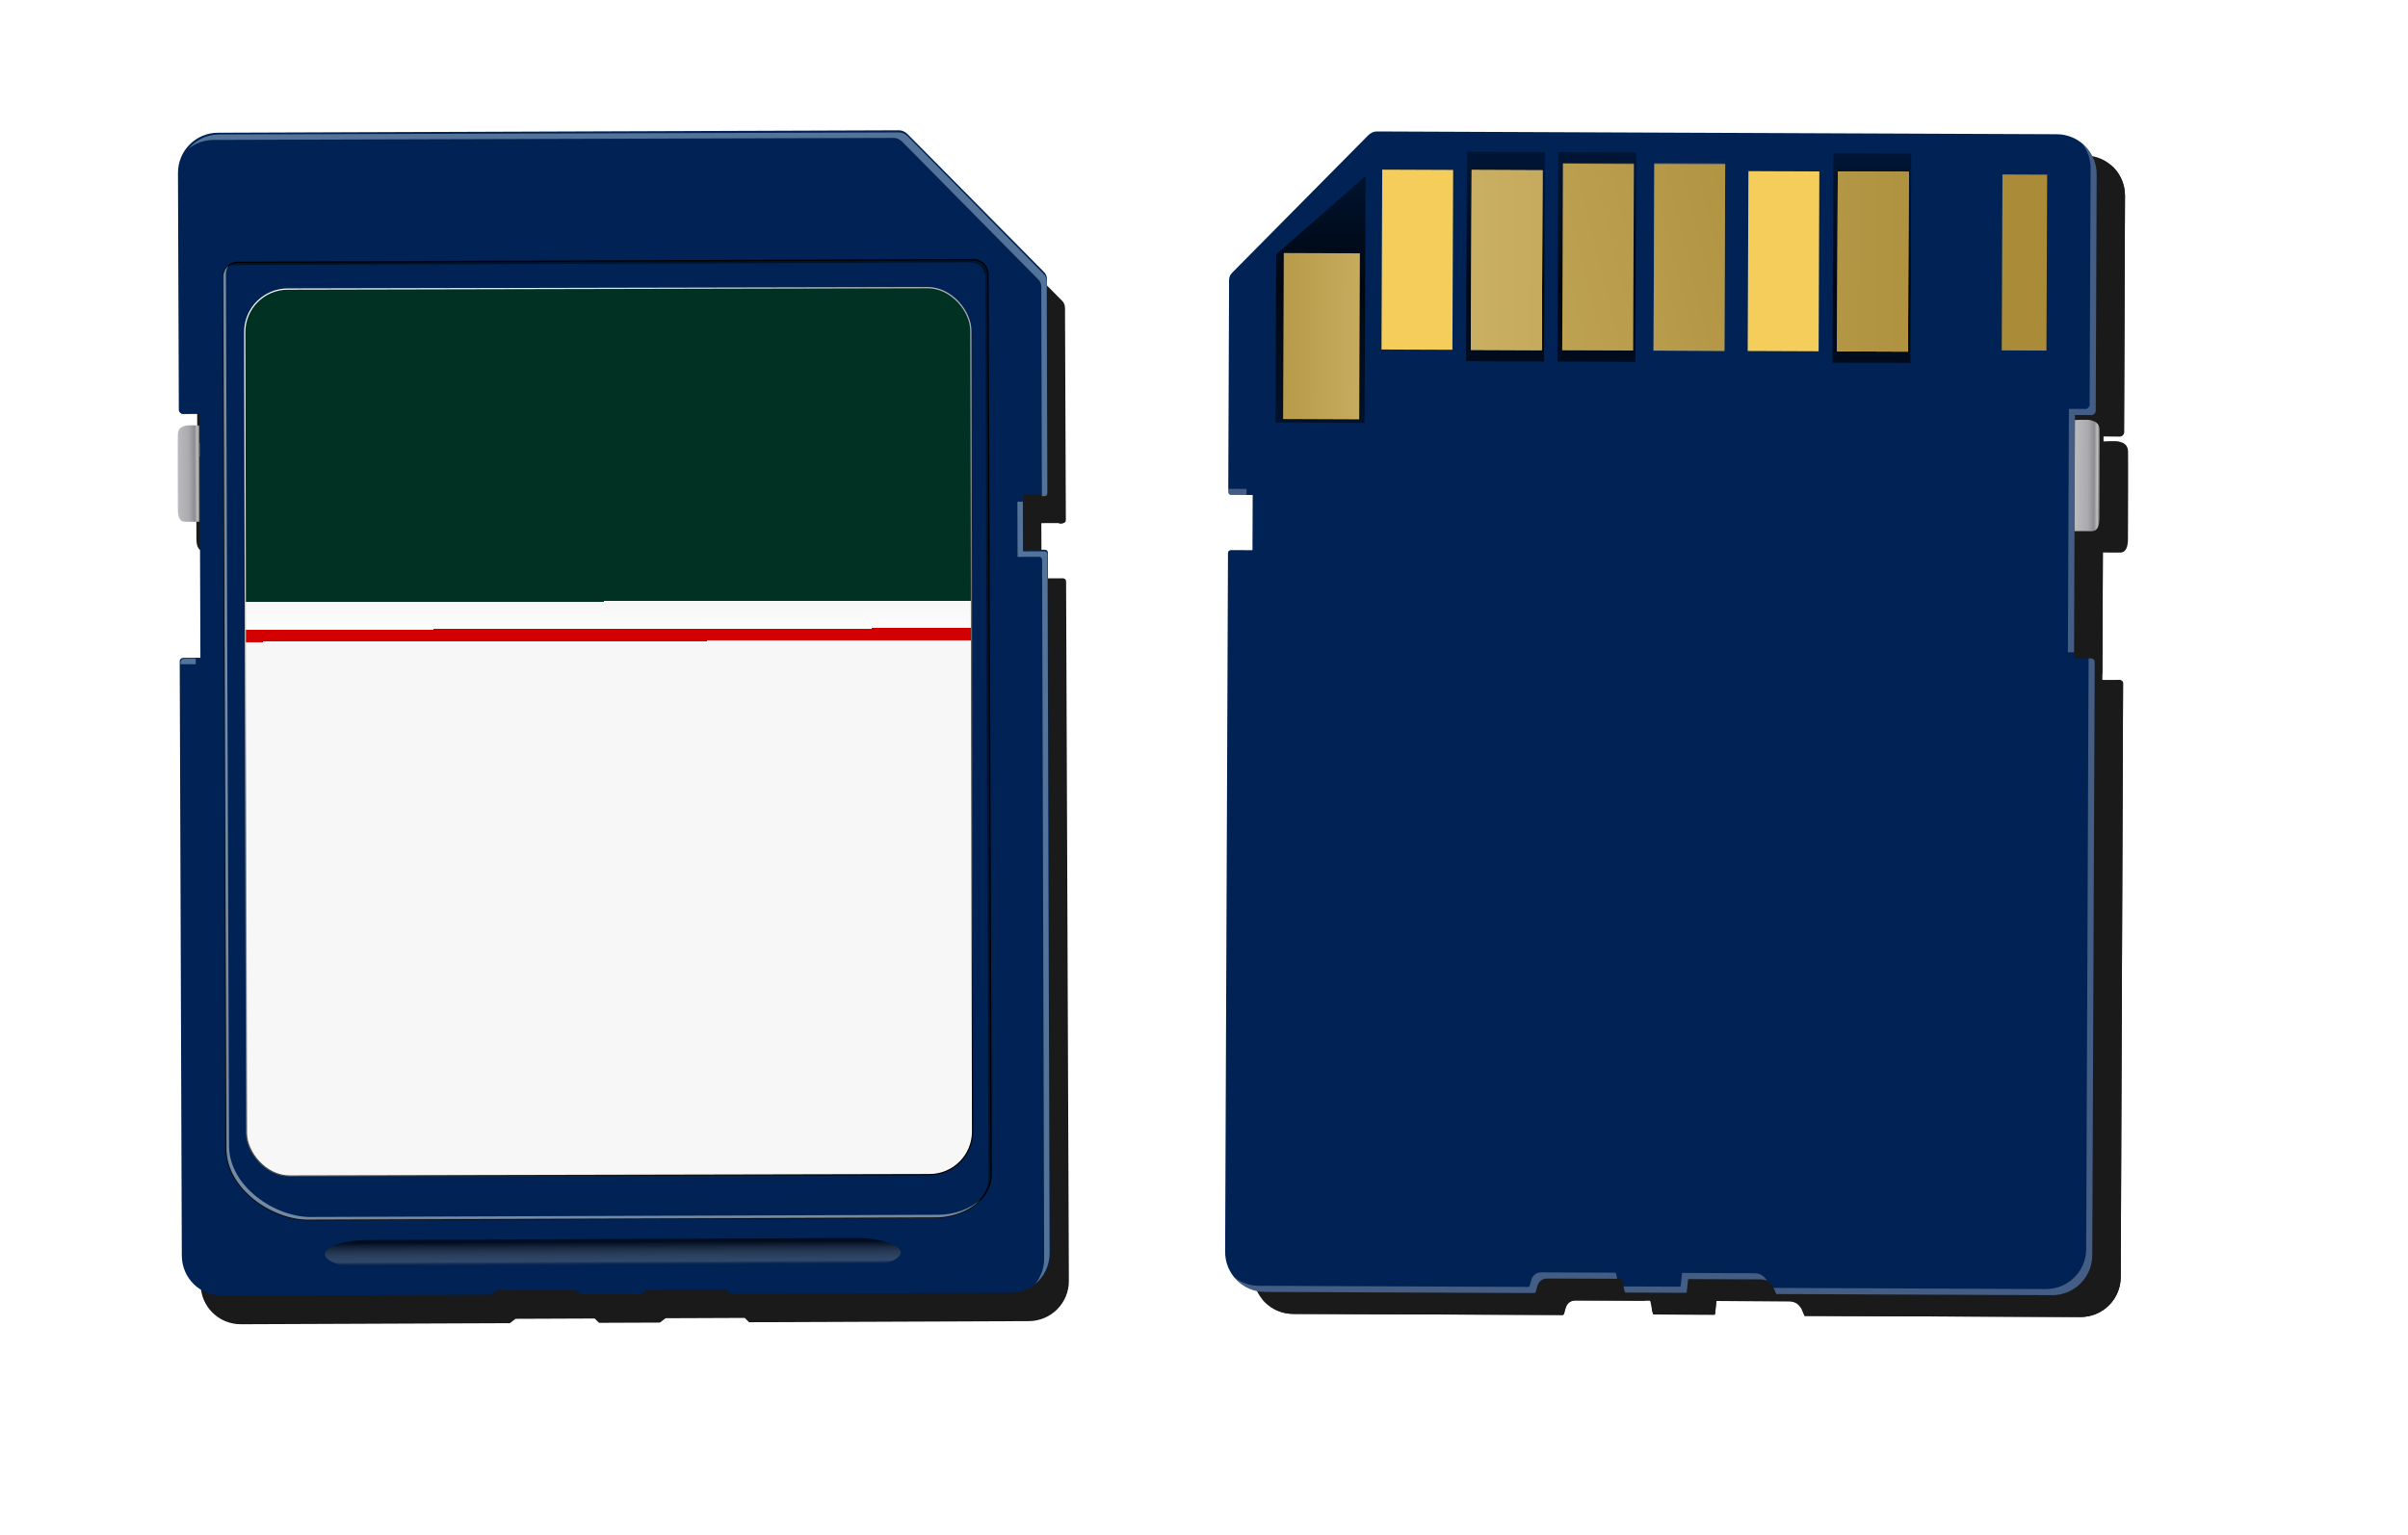 <?xml version="1.0" encoding="UTF-8" standalone="no"?>
<!-- Created with Inkscape (http://www.inkscape.org/) -->
<svg xmlns:inkscape="http://www.inkscape.org/namespaces/inkscape" xmlns:rdf="http://www.w3.org/1999/02/22-rdf-syntax-ns#" xmlns="http://www.w3.org/2000/svg" xmlns:sodipodi="http://sodipodi.sourceforge.net/DTD/sodipodi-0.dtd" xmlns:cc="http://web.resource.org/cc/" xmlns:xlink="http://www.w3.org/1999/xlink" xmlns:dc="http://purl.org/dc/elements/1.1/" xmlns:svg="http://www.w3.org/2000/svg" xmlns:ns1="http://sozi.baierouge.fr" id="svg2" sodipodi:docname="webmichl_sd-card.svg" inkscape:export-filename="C:\Dokumente und Einstellungen\micha\Desktop\sdc2.png" viewBox="0 0 596 380" sodipodi:version="0.32" inkscape:export-xdpi="58.650002" version="1.0" inkscape:output_extension="org.inkscape.output.svg.inkscape" inkscape:export-ydpi="58.650002" inkscape:version="0.45.1" sodipodi:docbase="C:\Documents and Settings\ryan\Desktop">
<defs id="defs4">
<linearGradient id="linearGradient4314">
<stop id="stop4316" style="stop-color:#aa8c38" offset="0"/>
<stop id="stop4322" style="stop-color:#ceb469" offset=".239"/>
<stop id="stop4318" style="stop-color:#aa8c38" offset="1"/>
</linearGradient>
<linearGradient id="linearGradient3910">
<stop id="stop3912" style="stop-color:#000000;stop-opacity:.491" offset="0"/>
<stop id="stop3918" style="stop-color:#000000;stop-opacity:.824" offset=".5"/>
<stop id="stop3914" style="stop-color:#000000;stop-opacity:.365" offset="1"/>
</linearGradient>
<filter id="filter3714" inkscape:collect="always">
<feGaussianBlur id="feGaussianBlur3716" stdDeviation="0.425" inkscape:collect="always"/>
</filter>
<filter id="filter3710" inkscape:collect="always">
<feGaussianBlur id="feGaussianBlur3712" stdDeviation="0.425" inkscape:collect="always"/>
</filter>
<filter id="filter3706" inkscape:collect="always">
<feGaussianBlur id="feGaussianBlur3708" stdDeviation="0.425" inkscape:collect="always"/>
</filter>
<filter id="filter3702" inkscape:collect="always">
<feGaussianBlur id="feGaussianBlur3704" stdDeviation="0.425" inkscape:collect="always"/>
</filter>
<filter id="filter3698" inkscape:collect="always">
<feGaussianBlur id="feGaussianBlur3700" stdDeviation="0.425" inkscape:collect="always"/>
</filter>
<filter id="filter3694" inkscape:collect="always">
<feGaussianBlur id="feGaussianBlur3696" stdDeviation="0.425" inkscape:collect="always"/>
</filter>
<filter id="filter3690" inkscape:collect="always">
<feGaussianBlur id="feGaussianBlur3692" stdDeviation="0.425" inkscape:collect="always"/>
</filter>
<filter id="filter3686" inkscape:collect="always">
<feGaussianBlur id="feGaussianBlur3688" stdDeviation="0.425" inkscape:collect="always"/>
</filter>
<linearGradient id="linearGradient3396">
<stop id="stop3398" style="stop-color:#bcbcbf" offset="0"/>
<stop id="stop3404" style="stop-color:#ababaf" offset=".5"/>
<stop id="stop3406" style="stop-color:#8c8c92" offset=".75"/>
<stop id="stop3408" style="stop-color:#c1c1c4" offset=".875"/>
<stop id="stop3400" style="stop-color:#403b30" offset="1"/>
</linearGradient>
<filter id="filter3333" inkscape:collect="always">
<feGaussianBlur id="feGaussianBlur3335" stdDeviation="2.967" inkscape:collect="always"/>
</filter>
<filter id="filter4198" inkscape:collect="always">
<feGaussianBlur id="feGaussianBlur4200" stdDeviation="14.825" inkscape:collect="always"/>
</filter>
<filter id="filter4230" inkscape:collect="always">
<feGaussianBlur id="feGaussianBlur4232" stdDeviation="11.27" inkscape:collect="always"/>
</filter>
<linearGradient id="linearGradient4524" y2="521.84" xlink:href="#linearGradient3910" gradientUnits="userSpaceOnUse" x2="186.46" y1="609" x1="186.46" inkscape:collect="always"/>
<linearGradient id="linearGradient2347" y2="179.9" xlink:href="#linearGradient4314" gradientUnits="userSpaceOnUse" x2="701.66" gradientTransform="matrix(.756 0 0 .756 126.81 207.58)" y1="179.9" x1="443.91" inkscape:collect="always"/>
<linearGradient id="linearGradient2359" y2="179.9" xlink:href="#linearGradient4314" gradientUnits="userSpaceOnUse" x2="701.66" gradientTransform="matrix(.751 -.093 -.093 -.751 100.31 746.29)" y1="179.9" x1="443.91" inkscape:collect="always"/>
<linearGradient id="linearGradient2387" y2="626.39" xlink:href="#linearGradient3396" gradientUnits="userSpaceOnUse" x2="328.66" gradientTransform="matrix(.751 .093 -.093 .751 446.67 -78.787)" y1="626.39" x1="320.24" inkscape:collect="always"/>
<linearGradient id="linearGradient2363" y2="379.8" gradientUnits="userSpaceOnUse" x2="258.18" gradientTransform="translate(.322 .668)" y1="179.15" x1="258.18" inkscape:collect="always">
<stop id="stop3625" style="stop-color:#013122" offset="0"/>
<stop id="stop3631" style="stop-color:#013122" offset=".339"/>
<stop id="stop3633" style="stop-color:#f9f9f9" offset=".339"/>
<stop id="stop3643" style="stop-color:#ffffff" offset=".373"/>
<stop id="stop3645" style="stop-color:#d40000" offset=".373"/>
<stop id="stop3647" style="stop-color:#d40000" offset=".388"/>
<stop id="stop3649" style="stop-color:#f9f9f9" offset=".388"/>
<stop id="stop3627" style="stop-color:#f9f9f9" offset="1"/>
</linearGradient>
<linearGradient id="linearGradient2366" y2="176.67" gradientUnits="userSpaceOnUse" x2="198.83" gradientTransform="translate(.322 .668)" y1="382.28" x1="317.54" inkscape:collect="always">
<stop id="stop3637" style="stop-color:#000000" offset="0"/>
<stop id="stop3639" style="stop-color:#ffffff" offset="1"/>
</linearGradient>
<linearGradient id="linearGradient2372" y2="919.77" gradientUnits="userSpaceOnUse" x2="367.56" gradientTransform="matrix(.335 0 0 .335 135.43 104.78)" y1="901.72" x1="367.56" inkscape:collect="always">
<stop id="stop3344" style="stop-color:#000000;stop-opacity:.623" offset="0"/>
<stop id="stop3350" style="stop-color:#9a9a9a;stop-opacity:.31" offset=".805"/>
<stop id="stop3346" style="stop-color:#000000;stop-opacity:0" offset="1"/>
</linearGradient>
<linearGradient id="linearGradient2377" y2="332.69" xlink:href="#linearGradient3396" gradientUnits="userSpaceOnUse" x2="65.54" gradientTransform="matrix(.335 -.001 .001 .335 135.8 104.3)" y1="332.69" x1="48.07" inkscape:collect="always"/>
</defs>
<sodipodi:namedview id="base" bordercolor="#666666" inkscape:pageshadow="2" inkscape:guide-bbox="true" pagecolor="#ffffff" inkscape:window-height="749" inkscape:zoom="0.5" inkscape:window-x="223" borderopacity="1.0" inkscape:current-layer="layer4" inkscape:cx="523.24985" inkscape:cy="163.03199" showguides="true" inkscape:window-y="66" inkscape:window-width="825" inkscape:pageopacity="0" inkscape:document-units="px"/>
<g id="layer4" inkscape:groupmode="layer" transform="translate(-108.46 -98.403)">
<g id="g2405" transform="matrix(.993 -.119 .119 .993 -52.659 -127.31)">
<g id="g4086" style="filter:url(#filter4198);fill:#1a1a1a" transform="matrix(.751 .093 -.093 .751 164.82 214.71)">
<path id="path4088" sodipodi:nodetypes="csssscc" style="fill-rule:evenodd;fill:#1a1a1a" d="m651.24 184.28s4.21-0.26 5.24 0c1.04 0.25 3.01 0.68 3.1 3.17 0.08 2.5 0.08 26.38 0.08 28.7s-0.51 4.46-2.57 4.46h-5.76l-0.09-36.33z"/>
<path id="path4090" sodipodi:nodetypes="ccssccsscccsssssscccsscccsssssc" style="fill:#1a1a1a" d="m645.12 90.749c7.27 0 13.12 5.849 13.12 13.121v77.51c0 0.49-0.71 1.23-1.17 1.23h-5.6v79.67h5.65c0.54 0 1.12 0.53 1.12 1.01v194.3c0 7.27-5.85 13.12-13.12 13.12h-90.2c-0.24-0.14-1.14-4.76-5.02-4.76h-23.82c-0.15 0-0.35 4.48-0.57 4.48h-19.95c-0.52 0-0.94-4.48-1.25-4.48h-24.24c-4.12 0-3.26 4.76-4.25 4.76h-88.18c-7.27 0-13.14-5.85-13.14-13.12v-228.56c0-0.66 0.37-1.07 1.05-1.07h6.96v-18.06h-7.01c-0.68 0-1-0.42-1-1.04v-68.42c0-0.47-0.22-2.12 1-3.25 0.5-0.47 36.13-36.89 44.27-45.101 1.02-1.031 2.05-1.34 2.83-1.34h222.52z"/>
<rect id="rect4092" style="fill:#1a1a1a" height="61.358" width="23.207" y="100.76" x="483.59"/>
<rect id="rect4094" style="fill:#1a1a1a" height="61.358" width="23.207" y="100.76" x="513.47"/>
<g id="g4096" style="fill:#1a1a1a" transform="translate(331,-424)">
<path id="path4098" sodipodi:nodetypes="ccccc" style="fill:#1a1a1a" d="m58.762 554.81l29.127-25.71v80.72h-29.127v-55.01z"/>
<rect id="rect4100" style="fill:#1a1a1a" height="68.504" width="25.472" y="521.02" x="91.762"/>
<rect id="rect4102" style="fill:#1a1a1a" height="68.504" width="25.472" y="521.02" x="121.02"/>
<rect id="rect4104" style="fill:#1a1a1a" height="68.504" width="25.472" y="521.02" x="211.59"/>
<rect id="rect4106" style="fill:#1a1a1a" height="68.504" width="25.472" y="521.02" x="240.84"/>
<rect id="rect4108" style="fill:#1a1a1a" height="67.756" width="43.884" y="521.77" x="270.27"/>
<rect id="rect4110" style="fill:#1a1a1a" height="68.504" width="25.472" y="521.02" x="150.9"/>
<rect id="rect4112" style="fill:#1a1a1a" height="68.504" width="25.472" y="521.02" x="180.77"/>
</g>
<rect id="rect4114" style="fill:#1a1a1a" height="54.34" width="24.906" y="130.66" x="392.36"/>
<path id="path4116" d="m227.28 641.75v27.22h12.17v-1.97h-10.25v-25.25h-1.92z" style="filter:url(#filter3714);fill:#1a1a1a" transform="matrix(1.965 0 0 1.965 -54.219 -1129.4)"/>
<rect id="rect4118" style="fill:#1a1a1a" height="58.868" width="23.207" y="103.25" x="424.46"/>
<rect id="rect4120" style="fill:#1a1a1a" height="58.868" width="23.207" y="103.25" x="424.46"/>
<path id="path4122" d="m243.62 627.38v29.93h11.81v-2h-9.81v-27.93h-2z" style="filter:url(#filter3710);fill:#1a1a1a" transform="matrix(1.965 0 0 1.965 -54.219 -1129.4)"/>
<rect id="rect4124" style="fill:#1a1a1a" height="58.868" width="23.207" y="103.25" x="453.72"/>
<rect id="rect4126" style="fill:#1a1a1a" height="58.868" width="23.207" y="103.25" x="453.72"/>
<path id="path4128" style="filter:url(#filter3706);fill:#1a1a1a" transform="matrix(1.965 0 0 1.965 -54.219 -1129.4)" d="m258.51 627.38v29.93h11.81v-2h-9.81v-27.93h-2z"/>
<rect id="rect4130" style="fill:#1a1a1a" height="58.868" width="23.207" y="103.25" x="483.59"/>
<path id="path4132" d="m273.72 626.11v31.2h11.81v-2.08h-9.81v-29.12h-2z" style="filter:url(#filter3702);fill:#1a1a1a" transform="matrix(1.965 0 0 1.965 -54.219 -1129.4)"/>
<rect id="rect4134" style="fill:#1a1a1a" height="58.868" width="23.207" y="103.25" x="513.47"/>
<path id="path4136" style="filter:url(#filter3698);fill:#1a1a1a" transform="matrix(1.965 0 0 1.965 -54.219 -1129.4)" d="m288.92 626.11v31.2h11.82v-2.08h-9.82v-29.12h-2z"/>
<rect id="rect4138" style="fill:#1a1a1a" height="58.868" width="23.207" y="103.25" x="544.29"/>
<rect id="rect4140" style="fill:#1a1a1a" height="58.868" width="23.207" y="103.25" x="544.29"/>
<path id="path4142" style="filter:url(#filter3694);fill:#1a1a1a" transform="matrix(1.965 0 0 1.965 -54.219 -1129.4)" d="m304.61 627.38v29.93h11.81v-2h-9.81v-27.93h-2z"/>
<rect id="rect4144" style="fill:#1a1a1a" height="58.868" width="23.207" y="103.25" x="573.54"/>
<rect id="rect4146" style="fill:#1a1a1a" height="58.868" width="23.207" y="103.25" x="573.54"/>
<path id="path4148" d="m319.5 627.38v29.93h11.81v-2h-9.81v-27.93h-2z" style="filter:url(#filter3690);fill:#1a1a1a" transform="matrix(1.965 0 0 1.965 -54.219 -1129.4)"/>
<rect id="rect4150" style="fill:#1a1a1a" height="57.578" width="20.853" y="104.31" x="603.14"/>
<rect id="rect4152" style="fill:#1a1a1a" height="57.578" width="14.628" y="103.99" x="627.41"/>
<path id="path4154" d="m346.87 627.75v27.47h0.03v1.84h7.47v-2h-5.47v-27.31h-2.03zm-12.31 0.16v29.31h10.62v-2h-8.62v-27.31h-2z" sodipodi:nodetypes="cccccccccccccccc" style="filter:url(#filter3686);fill:#1a1a1a" transform="matrix(1.965 0 0 1.965 -54.219 -1129.4)"/>
<path id="path4156" style="fill:#1a1a1a" d="m653.38 93.688c1.78 2.24 2.87 5.086 2.87 8.192v77.5c0 0.49-0.74 1.24-1.19 1.24-0.41 0.01-5.59 0-5.59 0v79.66h2v-77.66s5.18 0.01 5.59 0c0.45 0 1.19-0.75 1.19-1.24v-77.5c0-4.135-1.91-7.792-4.87-10.192zm-278.88 114.22v0.97c0 0.61 0.32 1.03 1 1.03h5v-2h-6zm281.75 54.37v193.31c0 7.27-5.85 13.13-13.13 13.13h-89.12c0.56 1.02 0.8 1.94 0.91 2h90.21c7.28 0 13.13-5.86 13.13-13.13v-194.31c0-0.48-0.58-1-1.13-1h-0.87zm-178.19 201.66c-4.12 0-3.26 4.78-4.25 4.78h-88.19c-3.12 0-5.96-1.1-8.21-2.91 2.4 2.99 6.07 4.91 10.21 4.91h88.19c0.99 0 0.13-4.78 4.25-4.78h22.75c-0.19-1.03-0.36-2-0.5-2h-24.25zm46.03 0c-0.15 0-0.37 4.5-0.59 4.5h-18.59c0.19 1.02 0.41 2 0.65 2h19.94c0.22 0 0.44-4.5 0.59-4.5h23.82c0.75 0 1.39 0.18 1.93 0.47-0.73-1.22-1.92-2.47-3.93-2.47h-23.82z"/>
</g>
<path id="path3734" sodipodi:nodetypes="csssscc" style="fill-rule:evenodd;fill:url(#linearGradient2387)" d="m630.43 407.58s3.18 0.2 3.93 0.48c0.75 0.29 2.2 0.8 2.03 2.68s-2.39 19.8-2.61 21.54c-0.21 1.74-0.8 3.31-2.35 3.12-1.54-0.2-4.32-0.54-4.32-0.54l3.32-27.28z"/>
<path id="path3736" sodipodi:nodetypes="ccssccsscccsssssscccsscccsssssc" style="fill:#002255" d="m634.54 336.81c5.45 0.67 9.3 5.61 8.62 11.07 0 0-7.15 57.71-7.21 58.17-0.05 0.38-0.65 0.86-0.99 0.82-0.3-0.04-4.2-0.52-4.2-0.52l-7.42 59.8s2.95 0.36 4.24 0.52c0.41 0.05 0.79 0.5 0.75 0.86-0.25 2.01-18.09 145.84-18.09 145.84-0.67 5.46-5.61 9.31-11.06 8.63l-67.7-8.4c-0.17-0.12-0.42-3.68-3.33-4.04-0.82-0.1-15.59-1.93-17.88-2.21-0.11-0.02-0.68 3.33-0.84 3.31-2.74-0.34-11.58-1.44-14.97-1.86-0.4-0.05-0.3-3.45-0.53-3.48-2.32-0.29-17.24-2.14-18.2-2.26-3.09-0.38-2.88 3.28-3.62 3.18l-66.2-8.2c-5.45-0.68-9.31-5.62-8.63-11.07 0 0 21.1-170.17 21.27-171.56 0.06-0.49 0.37-0.76 0.89-0.7 1.51 0.19 5.22 0.65 5.22 0.65l1.68-13.56-5.26-0.65c-0.51-0.07-0.71-0.41-0.65-0.87 0.12-1.04 6.29-50.77 6.36-51.36 0.05-0.35 0.03-1.61 1.05-2.35 0.42-0.3 30.56-24.32 37.43-29.73 0.86-0.68 1.66-0.81 2.25-0.74 2.46 0.3 167.02 20.71 167.02 20.71z"/>
<rect id="rect3582" style="fill-opacity:.28;fill:#eff5ff" transform="rotate(7.068)" height="46.407" width="17.552" y="263.74" x="548.99"/>
<rect id="rect3590" style="fill-opacity:.28;fill:#eff5ff" transform="rotate(7.068)" height="46.407" width="17.552" y="263.74" x="571.59"/>
<g id="g3900" style="fill:url(#linearGradient4524)" transform="matrix(.751 .093 -.093 .751 446.67 -78.787)">
<path id="rect3546" sodipodi:nodetypes="ccccc" style="fill:url(#linearGradient4524)" d="m58.762 554.81l29.127-25.71v80.72h-29.127v-55.01z"/>
<rect id="rect3559" style="fill:url(#linearGradient4524)" height="68.504" width="25.472" y="521.02" x="91.762"/>
<rect id="rect3570" style="fill:url(#linearGradient4524)" height="68.504" width="25.472" y="521.02" x="121.02"/>
<rect id="rect3594" style="fill:url(#linearGradient4524)" height="68.504" width="25.472" y="521.02" x="211.59"/>
<rect id="rect3602" style="fill:url(#linearGradient4524)" height="68.504" width="25.472" y="521.02" x="240.84"/>
<rect id="rect3610" style="fill:url(#linearGradient4524)" height="67.756" width="43.884" y="521.77" x="270.27"/>
<rect id="rect3578" style="fill:url(#linearGradient4524)" height="68.504" width="25.472" y="521.02" x="150.9"/>
<rect id="rect3586" style="fill:url(#linearGradient4524)" height="68.504" width="25.472" y="521.02" x="180.77"/>
</g>
<rect id="rect3561" style="fill:#f5cd5b" transform="rotate(7.068)" height="44.523" width="17.552" y="265.62" x="504.27"/>
<rect id="rect3572" style="fill:#f5cd5b" transform="rotate(7.068)" height="44.523" width="17.552" y="265.62" x="526.4"/>
<rect id="rect3596" style="fill:#f5cd5b" transform="rotate(7.068)" height="44.523" width="17.552" y="265.62" x="594.9"/>
<rect id="rect3604" style="fill:#f5cd5b" transform="rotate(7.068)" height="44.523" width="17.552" y="265.62" x="617.02"/>
<rect id="rect3549" style="fill:url(#linearGradient2347)" transform="rotate(7.068)" height="41.099" width="18.837" y="286.36" x="479.99"/>
<rect id="rect3563" style="fill:url(#linearGradient2347)" transform="rotate(7.068)" height="44.523" width="17.552" y="265.62" x="504.27"/>
<rect id="rect3574" style="fill:url(#linearGradient2347)" transform="rotate(7.068)" height="44.523" width="17.552" y="265.62" x="526.4"/>
<path id="rect3580" sodipodi:nodetypes="cccccccccc" style="fill:url(#linearGradient2359)" d="m512.35 329.49l-5.69 45.86 17.42 2.15 5.68-45.83-17.41-2.18zm22.43 2.79l-5.69 45.83 17.42 2.18 5.68-45.86-17.41-2.15z"/>
<rect id="rect3598" style="fill:url(#linearGradient2347)" transform="rotate(7.068)" height="44.523" width="17.552" y="265.62" x="594.9"/>
<rect id="rect3606" style="fill:url(#linearGradient2347)" transform="rotate(7.068)" height="44.523" width="17.552" y="265.62" x="617.02"/>
<rect id="rect3612" style="fill:url(#linearGradient2347)" transform="rotate(7.068)" height="43.548" width="15.771" y="266.42" x="639.41"/>
<rect id="rect3614" style="fill:url(#linearGradient2347)" transform="rotate(7.068)" height="43.548" width="11.063" y="266.19" x="657.77"/>
<path id="path3771" style="fill-opacity:.28;fill:#eff5ff" d="m640.46 339.78c1.13 1.85 1.69 4.09 1.4 6.41 0 0-7.16 57.71-7.22 58.17-0.04 0.38-0.66 0.87-1 0.83-0.31-0.04-4.2-0.52-4.2-0.52l-7.42 59.79s0.97 0.12 1.51 0.19l7.22-58.29s3.89 0.48 4.2 0.52c0.34 0.04 0.96-0.46 1.01-0.83 0.06-0.47 7.21-58.17 7.21-58.17 0.39-3.1-0.71-6.02-2.71-8.1zm-219.95 59.78c0 0.03-0.09 0.71-0.09 0.73-0.05 0.46 0.15 0.8 0.66 0.86l3.75 0.47 0.19-1.5-4.51-0.56zm206.42 67.03c-0.43 3.45-17.99 145.1-17.99 145.1-0.68 5.46-5.62 9.31-11.08 8.63l-66.89-8.3c0.32 0.82 0.42 1.53 0.49 1.59l67.72 8.4c5.46 0.67 10.4-3.18 11.07-8.63l18.09-145.85c0.04-0.36-0.34-0.81-0.75-0.86-0.2-0.02-0.4-0.05-0.66-0.08zm-152.51 134.78c-3.1-0.38-2.9 3.28-3.64 3.19l-66.19-8.21c-2.34-0.29-4.38-1.37-5.9-2.94 1.53 2.46 4.1 4.25 7.22 4.63l66.19 8.21c0.74 0.09 0.54-3.58 3.63-3.19 0.9 0.11 13.53 1.67 17.08 2.11-0.05-0.78-0.09-1.53-0.19-1.54-2.32-0.29-17.24-2.14-18.2-2.26zm34.55 4.28c-0.12-0.01-0.7 3.35-0.87 3.32-2.55-0.31-10.15-1.25-13.95-1.73 0.05 0.79 0.12 1.54 0.3 1.57 3.39 0.42 12.23 1.51 14.97 1.85 0.16 0.02 0.74-3.34 0.86-3.32 2.29 0.28 17.06 2.11 17.88 2.22 0.56 0.07 1.02 0.26 1.41 0.53-0.44-0.98-1.22-2.03-2.73-2.22-0.81-0.1-15.58-1.93-17.87-2.22z"/>
</g>
<g id="g2387">
<g id="g4202" style="filter:url(#filter4230);fill:#1a1a1a" transform="matrix(.756 -.003 .003 .756 102.58 93.346)">
<path id="path4204" sodipodi:nodetypes="csssscc" style="fill-rule:evenodd;fill:#1a1a1a" d="m78.647 155.84s-3.646-0.22-4.538 0c-0.893 0.22-2.604 0.59-2.679 2.75-0.074 2.16-0.074 22.84-0.074 24.85s0.446 3.87 2.232 3.87h4.985l0.074-31.47z"/>
<path id="path4206" sodipodi:nodetypes="ccssccssccccccccccccsscccsssssc" style="fill:#1a1a1a" d="m84.911 60.015c-7.284 0-13.144 5.859-13.144 13.143v77.652c0 0.49 0.712 1.23 1.166 1.23h5.614v79.82h-5.655c-0.548 0-1.125 0.53-1.125 1.01v194.65c0 7.29 5.86 13.15 13.144 13.15h88.039l1.88-1.42h25.9l1.41 1.42h19.93l1.88-1.42h25.9l1.41 1.42h91.6c7.28 0 13.16-5.86 13.16-13.15v-228.98c0-0.65-0.37-1.06-1.05-1.06h-6.98v-18.1h7.03c0.68 0 1-0.42 1-1.04v-68.55c0-0.46 0.22-2.11-1-3.25-0.5-0.47-36.2-36.954-44.35-45.183-1.03-1.033-2.05-1.342-2.84-1.342h-222.92z"/>
<path id="path4208" d="m81.5 84.219c-9.149 0-17.294 4.124-22.688 10.625 5.075-4.152 11.587-6.625 18.688-6.625h499.53c1.77 0 4.08 0.685 6.38 3 18.27 18.441 98.24 100.2 99.37 101.25 2.74 2.54 2.25 6.24 2.25 7.28v151.97h1.75c1.52 0 2.25-0.96 2.25-2.34v-153.63c0-1.04 0.49-4.74-2.25-7.28-1.13-1.05-81.1-82.81-99.37-101.25-2.3-2.316-4.61-3.001-6.38-3.001h-499.53zm585.53 271.5v40.53h15.63c1.54 0 2.37 0.94 2.37 2.41v513.12c0 7.14-2.52 13.66-6.72 18.75 6.55-5.39 10.72-13.57 10.72-22.75v-513.12c0-1.47-0.83-2.41-2.37-2.41h-15.63v-36.53h-4zm-612.47 113.59c-1.229 0-2.531 1.18-2.531 2.25v1.75h11.188v-4h-8.657z" style="filter:url(#filter3333);fill:#1a1a1a" transform="matrix(.445 0 0 .445 48.975 23.035)"/>
<rect id="rect4210" style="fill:#1a1a1a" rx="14.087" ry="14.087" height="9.434" width="188.49" y="422.72" x="118.33"/>
<path id="path4212" sodipodi:nodetypes="ccccccccc" style="stroke-linejoin:round;stroke:#000000;stroke-linecap:round;stroke-width:.443;fill:#1a1a1a" d="m91.181 102.46h240.82c2.62 0 4.72 2.1 4.72 4.72v294.5c0 8.56-8.99 14.23-18.24 14.23h-205.41c-11.52 0-26.606-9.96-26.606-23.38v-285.35c0-2.62 2.104-4.72 4.717-4.72z"/>
<path id="path4214" style="fill:#1a1a1a" d="m88.314 103.43c-1.127 0.86-1.854 2.21-1.854 3.75v285.34c0 13.43 15.09 23.39 26.62 23.39h205.4c5.77 0 11.44-2.22 14.89-5.96-3.49 3.2-8.7 5.08-14 5.08h-205.41c-11.52 0-26.615-9.97-26.615-23.4v-285.34c0-1.08 0.363-2.07 0.969-2.86z"/>
<path id="path4216" style="fill:#1a1a1a" d="m91.178 102.46c-1.534 0-2.889 0.73-3.75 1.85 0.794-0.6 1.785-0.96 2.864-0.96h240.82c2.62 0 4.72 2.1 4.72 4.71v294.5c0 3.21-1.26 6.01-3.33 8.26 2.59-2.38 4.22-5.5 4.22-9.14v-294.5c0-2.62-2.11-4.72-4.72-4.72h-240.82z"/>
</g>
<path id="path3394" sodipodi:nodetypes="csssscc" style="fill-rule:evenodd;fill:url(#linearGradient2377)" d="m157.93 203.75s-2.75-0.16-3.43 0.02c-0.67 0.17-1.97 0.45-2.02 2.09-0.05 1.63 0.01 17.27 0.01 18.79 0.01 1.52 0.35 2.93 1.7 2.92 1.35 0 3.77-0.01 3.77-0.01l-0.03-23.81z"/>
<path id="rect2226" sodipodi:nodetypes="ccssccssccccccccccccsscccsssssc" style="fill:#002255" d="m162.41 131.26c-5.51 0.02-9.92 4.47-9.9 9.98 0 0 0.2 58.26 0.21 58.73 0 0.37 0.54 0.93 0.88 0.93 0.31 0 4.25-0.02 4.25-0.02l0.21 60.37s-2.98 0.01-4.27 0.01c-0.42 0.01-0.85 0.41-0.85 0.77 0 2.03 0.52 147.22 0.52 147.22 0.02 5.51 4.47 9.93 9.98 9.91l66.58-0.24 1.42-1.07 19.59-0.07 1.07 1.06 15.07-0.05 1.42-1.07 19.59-0.07 1.07 1.06 69.28-0.25c5.51-0.02 9.94-4.46 9.92-9.97 0 0-0.62-171.78-0.62-173.19 0-0.49-0.28-0.8-0.8-0.8-1.53 0.01-5.27 0.02-5.27 0.02l-0.05-13.69 5.31-0.01c0.52-0.01 0.76-0.32 0.76-0.79-0.01-1.05-0.19-51.26-0.19-51.85 0-0.35 0.17-1.6-0.76-2.46-0.38-0.35-27.48-27.85-33.67-34.05-0.78-0.78-1.55-1.01-2.15-1.01-2.48 0.01-168.6 0.6-168.6 0.6z"/>
<path id="path3230" d="m81.5 84.219c-9.149 0-17.294 4.124-22.688 10.625 5.075-4.152 11.587-6.625 18.688-6.625h499.53c1.77 0 4.08 0.685 6.38 3 18.27 18.441 98.24 100.2 99.37 101.25 2.74 2.54 2.25 6.24 2.25 7.28v151.97h1.75c1.52 0 2.25-0.96 2.25-2.34v-153.63c0-1.04 0.49-4.74-2.25-7.28-1.13-1.05-81.1-82.81-99.37-101.25-2.3-2.316-4.61-3.001-6.38-3.001h-499.53zm585.53 271.5v40.53h15.63c1.54 0 2.37 0.94 2.37 2.41v513.12c0 7.14-2.52 13.66-6.72 18.75 6.55-5.39 10.72-13.57 10.72-22.75v-513.12c0-1.47-0.83-2.41-2.37-2.41h-15.63v-36.53h-4zm-612.47 113.59c-1.229 0-2.531 1.18-2.531 2.25v1.75h11.188v-4h-8.657z" style="filter:url(#filter3333);fill-opacity:.397;fill:#d2edff" transform="matrix(.337 -.001 .001 .337 135.13 103.39)"/>
<rect id="rect3338" ry="10.655" style="fill:url(#linearGradient2372)" rx="10.655" transform="matrix(1 -0.004 0.004 1 0 0)" height="7.135" width="142.56" y="406.16" x="187.22"/>
<path id="rect3356" sodipodi:nodetypes="ccccccccc" style="stroke-linejoin:round;stroke:#000000;stroke-linecap:round;stroke-width:.335;fill:none" d="m167.27 163.35l182.14-0.65c1.98-0.01 3.57 1.58 3.58 3.56l0.79 222.74c0.03 6.47-6.76 10.78-13.75 10.8l-155.36 0.56c-8.72 0.03-20.15-7.46-20.19-17.61l-0.77-215.82c0-1.98 1.58-3.57 3.56-3.58z"/>
<path id="path3359" style="fill-opacity:.5;fill:#e5f4fd" d="m165.1 164.09c-0.85 0.65-1.39 1.68-1.39 2.84l0.77 215.81c0.04 10.16 11.48 17.65 20.19 17.62l155.36-0.55c4.36-0.02 8.64-1.71 11.24-4.55-2.63 2.43-6.57 3.86-10.58 3.88l-155.35 0.55c-8.72 0.03-20.16-7.47-20.19-17.62l-0.77-215.81c0-0.82 0.27-1.57 0.72-2.17z"/>
<path id="path3386" style="fill-opacity:.5;fill:#000406" d="m167.27 163.35c-1.16 0-2.19 0.56-2.83 1.41 0.59-0.46 1.34-0.74 2.16-0.74l182.14-0.65c1.98 0 3.57 1.58 3.58 3.56l0.79 222.74c0.01 2.42-0.94 4.54-2.5 6.25 1.95-1.81 3.18-4.17 3.17-6.93l-0.79-222.73c-0.01-1.98-1.61-3.57-3.58-3.56l-182.14 0.65z"/>
<rect id="rect2652" ry="10.655" style="opacity:0.99;stroke-linejoin:round;stroke:url(#linearGradient2366);stroke-linecap:round;stroke-width:0.3;fill:url(#linearGradient2363)" rx="10.655" transform="rotate(-.124)" height="219.58" width="179.72" y="170.35" x="168.64"/>
</g>
<rect id="rect2348" ry="0" style="opacity:.6;fill:#000000" transform="translate(152.46 130.66)" height="0" width="8" y="-76.26" x="-6"/>
</g>
</svg>

